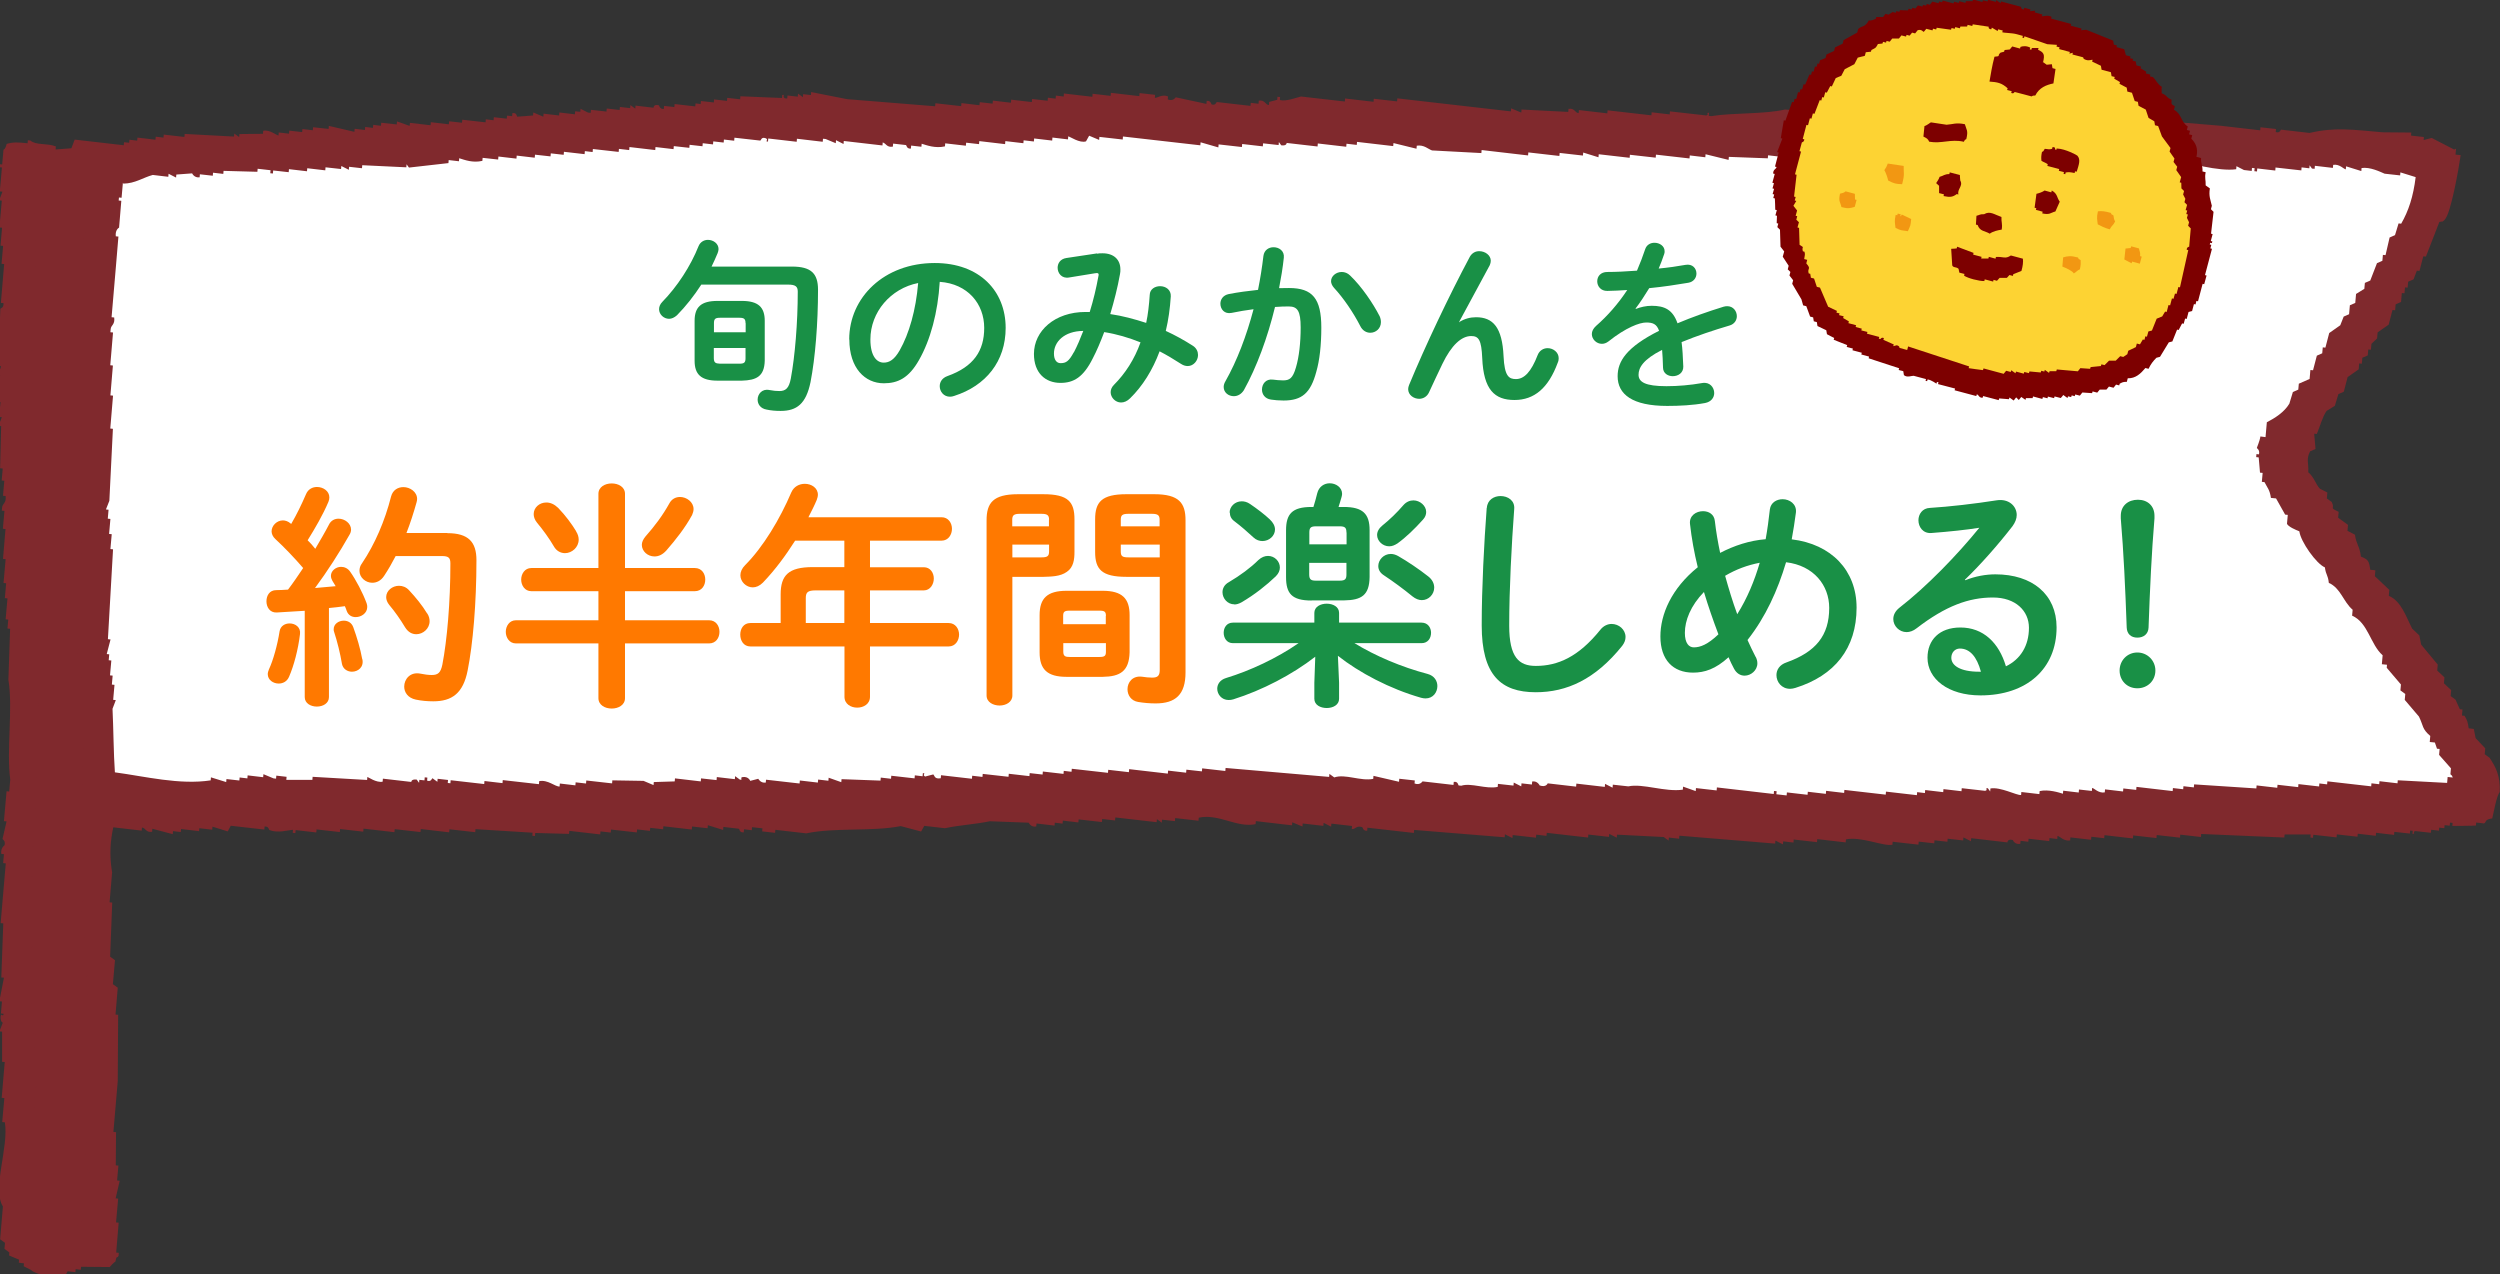 <?xml version="1.0" encoding="UTF-8"?><svg id="_レイヤー_2" xmlns="http://www.w3.org/2000/svg" width="190" height="96.85" viewBox="0 0 190 96.85"><rect x="0" y="0" width="190" height="96.85" fill="#333333" stroke="none"/><defs><style>.cls-1{fill:#7d0000;}.cls-1,.cls-2,.cls-3,.cls-4,.cls-5{fill-rule:evenodd;}.cls-2{fill:#fff;}.cls-3{fill:#f29712;}.cls-6{fill:#199046;}.cls-4{fill:#fdd333;}.cls-5{fill:#80292d;}.cls-7{fill:#ff7900;}</style></defs><g id="_コンテンツ"><path class="cls-5" d="m186.66,11.3c-.01.15-.03.3-.04.45.13.01.26.03.39.04-.14,1.01-.75,4.47-1.21,4.9-.25.23,0,.09-.41.18-.34.88-.68,1.75-1.02,2.63-.07,0-.13-.01-.2-.02-.1.37-.19.74-.29,1.11-.06,0-.13-.01-.2-.02-.09.22-.17.44-.25.66-.14.06-.28.12-.41.18-.01.15-.03.3-.04.45-.07,0-.13-.02-.2-.02-.01.15-.03.3-.04.45-.07,0-.13-.02-.2-.02-.02.23-.04.45-.06.68-.14.06-.27.12-.41.18-.01.15-.03.3-.04.45-.07,0-.13-.01-.2-.02-.1.37-.2.74-.29,1.11-.28.2-.56.39-.84.59-.01.15-.03.3-.04.46l-.43.41c-.01.15-.03.3-.04.45-.06,0-.13-.01-.2-.02-.01.15-.02.3-.04.45-.14.06-.27.12-.41.18-.01.15-.03.3-.04.45-.07,0-.13-.02-.2-.02-.01.15-.03.3-.04.45-.28.2-.56.39-.84.59-.1.37-.2.74-.29,1.11-.14.06-.28.12-.41.18-.09.3-.18.59-.27.89-.21.13-.42.26-.63.39-.32.46-.5,1.19-.74,1.75-.06,0-.13-.02-.2-.02.03.39.07.77.1,1.16-.14.06-.27.12-.41.18-.32.63-.1.86-.14,1.59.45.38.56.91.88,1.25.19.1.38.2.57.29-.01.15-.03.3-.04.45.13.09.25.18.37.27.29.57-.24.38.53.75-.01.15-.03.3-.04.45.25.18.5.36.75.54-.01.15-.03.3-.04.45.19.1.38.2.57.3.09.73.37.88.45,1.66.56.22.62.33.71,1,.13.01.26.03.39.04-.01.15-.03.3-.04.45.03.02,1.1,1.04,1.1,1.04-.01.15-.03.3-.04.45.95.41,1.31,1.58,1.77,2.49.18.17.37.35.55.52.05.23.09.47.14.7.42.5.84,1.01,1.26,1.52-.01.15-.03.3-.04.45.18.18.37.35.55.52-.01.15-.03.3-.04.45.18.18.37.35.55.52-.01.15-.03.3-.04.45.13.09.25.18.37.27.11.24.22.49.33.73.07,0,.13.01.2.02-.01.15-.03.3-.04.46.07,0,.13.01.2.02.2.36.24.43.31.95.13.01.26.03.39.05.05.23.09.47.14.7.24.26.48.51.73.77-.01.15-.03.3-.04.45.12.09.25.18.37.27.47.71.83,1.38.77,2.61-.23.24-.47,1.6-.57,2-.63.08-.41.29-.63.38-.2-.02-.39-.05-.59-.07,0,.08-.01.15-.02.23-.07.02-1.79.03-1.79.03,0-.08.01-.15.02-.23-.07,0-.13-.01-.2-.02,0,.07-.01.15-.02.23-.13-.01-.26-.03-.39-.04,0,.07-.01.15-.02.23-.13-.02-.26-.03-.39-.04,0,.07-.01.15-.02.23-.2-.02-.39-.04-.59-.07,0,.08-.01.15-.02.23-.39-.04-.78-.09-1.18-.13-.27.06.06.23-.22.21,0-.08.01-.15.02-.23-.06,0-.13-.02-.2-.02,0,.07-.01.15-.02.23-.39-.05-.78-.09-1.18-.13,0,.07-.01.15-.02.23-.46-.05-.92-.1-1.37-.16,0,.08-.01.15-.02.23-.46-.05-.92-.1-1.37-.16,0,.08-.01.15-.02.23-.52-.06-1.05-.12-1.57-.18,0,.07-.01.15-.02.23-.59-.07-1.18-.13-1.77-.2,0,.08-.01.15-.02.23-.06,0-.13-.01-.2-.02,0-.07.01-.15.02-.23-.66,0-1.32,0-1.98,0,0,.08-.01.15-.02.23-2.11-.09-4.21-.18-6.32-.27,0,.08-.01.15-.02.23-.52-.06-1.05-.12-1.57-.18,0,.08-.01.15-.02.23-.59-.07-1.18-.14-1.77-.2,0,.07-.01.15-.02.23-.59-.07-1.18-.13-1.77-.2,0,.07-.01.15-.02.23-.72-.08-1.44-.16-2.16-.25,0,.07-.01.15-.02.23-.33-.04-.65-.07-.98-.11,0,.08-.01.15-.02.23-.52-.06-1.05-.12-1.57-.18,0,.08-.01.15-.02.23-.48.09-.82-.35-.96-.34,0,.07-.01.15-.02.23-.2-.02-.39-.04-.59-.07,0,.07-.01.15-.02.23-.52-.06-1.05-.12-1.57-.18,0,.08-.01.15-.02.23-.2-.02-.39-.04-.59-.07,0,.08-.01.15-.02.23-.42.08-.57-.29-.57-.29-.4-.12-.41.18-.41.18-.92-.1-1.83-.21-2.75-.32,0,.07-.01.15-.02.23-.19-.1-.38-.2-.57-.29,0,.07-.01.15-.02.23-.39-.04-.78-.09-1.18-.13,0,.07-.01.15-.02.23-.33-.04-.65-.07-.98-.11,0,.08-.01.15-.02.23-.39-.04-.78-.09-1.18-.13,0,.08-.01.15-.02.23-.65-.07-1.31-.15-1.96-.22,0,.07-.01.15-.02.23-.7.13-2.38-.65-3.53-.41,0,.08-.01.15-.02.23-.72-.08-1.44-.16-2.16-.25,0,.08-.01.15-.02.23-.59-.07-1.18-.13-1.77-.2,0,.08-.01.15-.02.23-.26-.03-.52-.06-.78-.09,0,.08-.01.15-.02.23-.19-.1-.38-.2-.57-.29,0,.08-.01.15-.02.23-2.43-.2-4.85-.4-7.28-.6,0,.07-.01.15-.02.23-.26-.03-.52-.06-.78-.09,0,.07-.01.15-.02.23-.12-.09-.25-.18-.37-.27-1.18-.06-2.37-.12-3.55-.18,0,.08-.01.15-.02.23-.19-.1-.38-.19-.57-.29,0,.08-.01.15-.02.23-.52-.06-1.05-.12-1.57-.18,0,.08-.01.15-.02.23-1.05-.12-2.09-.24-3.14-.36,0,.08-.01.15-.02.23-.26-.03-.52-.06-.78-.09,0,.07-.01.15-.02.23-.59-.07-1.18-.13-1.77-.2,0,.07-.01.15-.02.23-.19-.1-.38-.2-.57-.29,0,.07-.01.15-.02.23-2.3-.18-4.59-.37-6.88-.56,0,.08-.01.15-.02.23-1.18-.13-2.35-.27-3.53-.4,0,.08-.01.15-.02.23-.33.03-.33-.26-.37-.27-.45-.16-.55.2-.8.14,0-.07.01-.15.02-.23-.52-.06-1.05-.12-1.57-.18,0,.07-.01.15-.02.23-.19-.1-.38-.2-.57-.29,0,.07-.01.15-.02.23-.52-.06-1.05-.12-1.57-.18,0,.08-.01.15-.02.23-.26-.1-.51-.21-.77-.32,0,.08-.01.15-.02.23-.91-.1-1.83-.21-2.75-.32,0,.08-.01.15-.02.23-1.42.3-2.79-.82-4.32-.49,0,.07-.01.15-.02.23-.59-.07-1.18-.13-1.77-.2,0,.07-.01.15-.02.23-.33-.04-.65-.08-.98-.11,0,.08-.01.15-.02.23-.12-.09-.25-.18-.37-.27,0,.08-.01.15-.02.23-1.05-.12-2.09-.24-3.14-.36,0,.07-.01.15-.02.23-.33-.04-.65-.07-.98-.11,0,.07-.01.15-.02.23-.59-.07-1.18-.13-1.77-.2,0,.08-.01.15-.02.23-.39-.05-.79-.09-1.18-.14,0,.08-.01.15-.02.23-.2-.02-.39-.05-.59-.07,0,.08-.01.15-.02.22-.46-.05-.92-.1-1.37-.16,0,.08-.01.15-.02.23-.43.07-.57-.29-.57-.29-.99-.04-1.98-.07-2.96-.11-1.01.22-2.37.3-3.41.53-.52-.06-1.05-.12-1.57-.18-.08.14-.16.29-.24.43-.52-.14-1.03-.27-1.55-.41-2.2.43-5.01.09-7.18.55-.78-.09-1.57-.18-2.35-.27,0,.08-.01.15-.02.23-.33-.04-.65-.07-.98-.11,0-.08.01-.15.02-.23-.26-.03-.52-.06-.79-.09,0,.08-.01.15-.02.23-.2-.02-.39-.05-.59-.07,0,.08-.01.15-.02.23-.34.04-.32-.25-.37-.27-.39-.05-.79-.09-1.18-.14,0,.08-.01.15-.02.23-.39-.12-.77-.24-1.16-.36,0,.08-.01.15-.02.23-.39-.04-.79-.09-1.18-.13,0,.08-.01.15-.02.23-.72-.08-1.44-.16-2.16-.25,0,.07-.01.15-.02.23-.33-.04-.65-.07-.98-.11,0,.08-.01.15-.02.23-.33-.04-.65-.08-.98-.11,0,.08-.01.15-.02.23-.65-.07-1.31-.15-1.96-.22,0,.07-.01.15-.02.23-.26-.03-.52-.06-.78-.09,0,.07-.01.15-.02.23-.78-.09-1.57-.18-2.35-.27,0,.08-.01.15-.02.23-.86-.02-1.71-.04-2.57-.07,0,.07-.01.15-.02.23-.06,0-.13-.01-.2-.02,0-.07.01-.15.02-.23-1.45-.09-2.89-.18-4.34-.27,0,.08-.01.15-.02.23-.65-.07-1.31-.15-1.96-.22,0,.08-.01.15-.02.23-.72-.08-1.44-.16-2.16-.25,0,.08-.01.15-.02.23-.65-.07-1.31-.15-1.96-.22,0,.08-.01.15-.02.23-.78-.09-1.57-.18-2.35-.27,0,.08-.01.15-.02.23-.59-.07-1.18-.14-1.76-.2,0,.08-.01.15-.02.23-.59-.07-1.18-.13-1.77-.2,0,.07-.01.15-.02.23-.52-.06-1.05-.12-1.57-.18,0,.07-.01.15-.02.23-.07,0-.13-.01-.2-.02,0-.08.01-.15.02-.23-.38.02-1.14.27-1.79.02-.05-.02-.04-.3-.37-.27,0,.07-.01.15-.02.23-.85-.1-1.7-.19-2.55-.29-.08.14-.16.29-.23.43-.39-.12-.77-.24-1.16-.36,0,.08-.01.15-.02.23-.33-.04-.65-.07-.98-.11,0,.07-.01.15-.02.22-.46-.05-.92-.1-1.37-.16,0,.08-.01.15-.02.23-.2-.02-.39-.04-.59-.07,0,.08-.01.15-.02.23-.52-.14-1.03-.27-1.55-.41,0,.08-.01.15-.02.23-.47.08-.51-.32-.77-.32,0,.08-.01.15-.02.23-.72-.08-1.44-.16-2.16-.25-.21.98-.32,2.02-.09,3.43-.06.76-.13,1.51-.19,2.27.07,0,.13.01.2.02-.05,1.37-.1,2.74-.16,4.11.12.09.25.18.37.27-.05.61-.1,1.21-.16,1.82.12.09.25.18.37.27-.06.68-.12,1.36-.17,2.04.07,0,.13.01.2.02-.01,1.68-.02,3.36-.03,5.04-.11,1.29-.22,2.57-.33,3.86.07,0,.13.02.2.02,0,.84-.01,1.68-.02,2.52.06,0,.13.01.2.02-.03.38-.07.76-.1,1.13.07,0,.13.01.2.02-.1.45-.21.89-.31,1.34.06,0,.13.01.19.02-.05.61-.1,1.21-.16,1.81.07,0,.13.02.2.02-.06.76-.13,1.51-.19,2.27.07,0,.13.02.2.02,0,.08-.01.15-.02.23-.12.22-.15-.07-.24.44-.14.06-.43.41-.43.41-.73,0-1.45-.02-2.18-.02,0,.08-.01.15-.02.23-.13-.02-.26-.03-.39-.05,0,.08-.01.15-.02.23-.2-.02-.39-.05-.59-.07-.08.14-.16.29-.24.43-.57.21-2.3-.23-2.53-.52-.19-.1-.38-.19-.57-.29,0-.07.01-.15.02-.22-.13-.02-.26-.03-.39-.05,0-.08.01-.15.02-.23-.26-.11-.51-.21-.76-.32,0-.08.01-.15.02-.23-.13-.09-.25-.18-.37-.27.01-.15.03-.3.04-.46-.12-.09-.25-.18-.37-.27.07-.83.14-1.66.21-2.49-.84-1.38.46-4.47.15-6.4-.07,0-.13-.01-.2-.02.05-.6.1-1.21.16-1.82-.07,0-.13-.01-.2-.02.08-.91.16-1.81.23-2.72-.07,0-.13-.01-.2-.02,0-.76,0-1.53,0-2.29-.06,0-.13-.01-.2-.02.08-.22.17-.44.25-.66,0,0-.2-.07-.16-.48.04-.32.2.12.22-.2-.06,0-.13-.02-.2-.02.03-.3.05-.61.08-.91-.07,0-.13-.02-.2-.02.12-.6.23-1.19.35-1.79-.07,0-.13-.02-.2-.02.05-1.37.1-2.74.15-4.11-.07,0-.13-.02-.2-.02.13-1.51.26-3.03.39-4.54-.06,0-.13-.01-.2-.02.02-.23.04-.45.06-.68-.06,0-.13-.01-.2-.02-.07-.45.25-.66.25-.66.08-.36-.15-.43-.16-.47.11-.45.21-.89.31-1.34-.07,0-.13-.02-.2-.02.07-.76.13-1.51.2-2.27.06,0,.13.01.2.02.03-.3.05-.6.08-.91-.3-2.23.22-5.42-.14-7.58.04-1.29.09-2.59.13-3.88-.06,0-.13-.01-.2-.02.02-.23.04-.46.06-.68-.06,0-.13-.01-.2-.02.05-.53.09-1.06.14-1.59-.06,0-.13-.01-.2-.02.03-.38.06-.75.1-1.13-.06,0-.13-.01-.2-.02.05-.61.1-1.21.16-1.81-.06,0-.13-.02-.2-.02.06-.76.13-1.51.19-2.27-.06,0-.13-.01-.2-.02.04-.45.08-.91.12-1.36-.07,0-.13-.01-.2-.02,0-.07.01-.15.02-.23.02-.31.34-.33.27-.88-.07,0-.13-.01-.2-.02.03-.38.06-.76.1-1.14-.06,0-.13-.01-.2-.02.03-.3.05-.6.08-.91-.06,0-.13-.02-.2-.02.02-1.07.05-2.13.08-3.2-.07,0-.13-.02-.2-.02.08-.22.17-.44.25-.66-.07,0-.13-.01-.2-.02.03-.38.06-.76.1-1.13-.07,0-.13-.01-.2-.02.06-.68.12-1.36.17-2.04-.06,0-.13-.01-.2-.02,0-.08.01-.15.02-.23,0,0,.26-.17.23-.43-.06,0-.13-.01-.2-.02.06-1.44.11-2.89.17-4.33.02-.06.26-.04.24-.43-.06,0-.13-.01-.2-.02.08-.98.17-1.97.25-2.95-.07,0-.13-.01-.2-.02.04-.45.08-.91.12-1.36-.07,0-.13-.01-.2-.02.04-.45.08-.91.12-1.36-.06,0-.13-.02-.2-.02.06-.68.12-1.36.18-2.04-.07,0-.13-.02-.2-.02.09-.22.17-.44.25-.66-.07,0-.13-.01-.2-.02.05-.61.1-1.21.16-1.82-.07,0-.13-.02-.2-.02,0-.07.01-.15.02-.23.06,0,.13.01.2.02.03-.38.06-.76.1-1.13,0,0,.13.02.24-.43.47-.15.89-.13,1.59-.05,0-.08.01-.15.02-.23.06,0,.13.02.19.02.45.38,1.25.18,1.94.45,0,.08-.01.15-.02.23.4-.03.8-.06,1.2-.09.08-.22.17-.44.25-.66,1.24.14,2.48.28,3.73.43,0-.08.01-.15.02-.23.13.01.26.03.39.04,0-.07.01-.15.02-.23.2.02.39.04.59.07,0-.07.01-.15.02-.23.46.05.92.1,1.37.16,0-.08.01-.15.02-.23.2.02.39.04.59.07,0-.08.01-.15.02-.23.52.06,1.05.12,1.57.18,0-.08.01-.15.02-.23,1.25.07,2.5.13,3.75.2,0-.08.01-.15.02-.23.12.09.25.18.37.27,0-.08.01-.15.02-.23.59,0,1.19-.02,1.79-.02,0-.07.01-.15.02-.23.48-.11,1.05.37,1.16.36,0-.08.01-.15.02-.23.26.03.52.06.78.09,0-.08.01-.15.02-.23.33.04.65.08.98.11,0-.08.01-.15.02-.23l.79.09c0-.07.01-.15.02-.23.39.04.78.09,1.18.13,0-.07.01-.15.02-.23.65.15,1.3.3,1.94.45,0-.08.01-.15.02-.23.26.03.52.06.78.09,0-.08.01-.15.02-.23.2.02.39.04.59.07,0-.08.01-.15.02-.23.2.02.39.04.59.07,0-.08.01-.15.02-.23.39.04.78.09,1.18.13,0-.07.01-.15.02-.23.32.11.64.23.96.34,0-.08.01-.15.02-.23.52.06,1.05.12,1.57.18,0-.07.01-.15.02-.23.46.05.91.1,1.37.16,0-.07.01-.15.02-.23.33.04.65.07.98.11,0-.08.01-.15.02-.23.59.07,1.18.14,1.77.2,0-.08.01-.15.02-.23.2.02.39.04.59.07,0-.07.01-.15.02-.23.33.04.65.07.98.11,0-.07.01-.15.02-.23.13.01.26.03.39.04,0-.08.01-.15.02-.23.34-.06.33.26.37.27.4-.03.8-.06,1.2-.09,0-.08.01-.15.02-.23.25.1.51.21.76.32,0-.08.01-.15.02-.23.39.04.79.09,1.18.14,0-.08.01-.15.02-.23.39.04.78.09,1.18.14,0-.08.01-.15.02-.23.13.01.26.03.39.04,0-.08.01-.15.02-.23.19.1.38.2.57.29.06,0,.13.02.2.02,0-.08.01-.15.02-.23.39.04.78.09,1.18.13,0-.07.01-.15.02-.23.33.04.65.07.98.11,0-.07.01-.15.02-.23.26.03.52.06.78.09,0-.08.01-.15.02-.23.12.09.25.18.37.27,0-.08.01-.15.02-.23.46.05.92.1,1.37.16,0,0-.01-.3.41-.18,0,0,.07.31.37.27,0-.08.01-.15.02-.23.26.03.52.06.78.09,0-.07.01-.15.02-.23.52.06,1.05.12,1.57.18,0-.08.01-.15.02-.23.13.02.26.03.39.05,0-.08.01-.15.02-.23.33.04.65.08.98.11,0-.07.01-.15.02-.23.33.04.65.07.98.11,0-.07.01-.15.02-.23.33.04.65.07.98.11,0-.08.01-.15.02-.23,1.05.04,2.11.09,3.16.13,0-.08.01-.15.02-.23.28-.03-.03.03.18.25.07,0,.13.01.2.02,0-.08.01-.15.02-.23.26.03.52.06.78.09,0-.07.01-.15.02-.23.12.09.25.18.37.27,0-.08.01-.15.02-.23.2.02.39.04.59.07,0-.07.01-.15.02-.23.91.18,1.82.36,2.73.54,2.23.18,4.46.36,6.69.54,0-.08.01-.15.02-.23.65.07,1.31.15,1.96.22,0-.07.01-.15.02-.23.46.05.91.11,1.37.16,0-.07.01-.15.02-.23.33.04.65.08.98.11,0-.07.01-.15.02-.23.46.05.91.11,1.37.16,0-.08.01-.15.02-.23.52.06,1.05.12,1.57.18,0-.07.01-.15.02-.23.39.05.78.09,1.18.13,0-.08.01-.15.02-.23.2.02.39.04.59.07,0-.08.01-.15.02-.23.2.02.39.04.59.07,0-.08.01-.15.02-.23.72.08,1.44.17,2.16.25,0-.08.01-.15.02-.23.46.05.91.1,1.37.16,0-.08.01-.15.02-.23.72.08,1.44.16,2.16.25,0-.07.01-.15.02-.23.39.04.78.09,1.18.13,0,.08-.01.15-.02.23.15.04.53-.3,1-.11,0,.08-.01.15-.02.23.42.17.59-.16.61-.16.78.17,1.56.33,2.33.5,0-.07.01-.15.02-.23.31-.04.36.27.37.27.33.1.34-.17.41-.18.85.1,1.7.19,2.55.29,0-.07.01-.15.02-.23.2.02.39.04.59.07,0-.08.01-.15.02-.23.45-.11.54.36.77.32,0-.07.01-.15.02-.23.2-.05.4-.1.61-.16,0-.07.01-.15.02-.23.07,0,.13.01.2.02,0,.08-.01.15-.02.23.49.12,1.26-.19,1.61-.27,1.11.13,2.22.26,3.33.38,0-.08.01-.15.02-.23.72.08,1.44.16,2.16.25,0-.07.01-.15.02-.23.59.07,1.18.14,1.77.2,0-.08.01-.15.02-.23,2.88.33,5.76.66,8.63.99,0-.08.01-.15.02-.23.26.11.51.21.77.32,0-.08.01-.15.02-.23,1.18.06,2.37.12,3.55.18,0-.08.01-.15.02-.23.47-.09.51.33.77.32,0-.07.01-.15.02-.23.72.08,1.44.17,2.16.25,0-.08.01-.15.02-.23,1.11.13,2.22.26,3.33.38,0-.07.01-.15.02-.23.46.05.92.1,1.37.16,0-.08.01-.15.02-.23.91.1,1.83.21,2.75.31.27-.05-.06-.23.22-.2,0,.08-.01.15-.02.23.07,0,.13.01.2.02,1.7-.27,3.96-.13,5.59-.5,1.58.1,3.15.21,4.73.31,0-.07.01-.15.02-.23.46.05.92.11,1.37.16,0-.08.01-.15.02-.23.2.02.39.04.59.07,0-.07.01-.15.02-.23.19.1.38.2.57.29.06,0,.13.02.2.02,0-.08.01-.15.02-.23.44-.07.57.29.57.29.4-.03.8-.06,1.2-.09,0-.07.01-.15.02-.23.98.11,1.96.22,2.94.34,0-.07.01-.15.02-.23.39.04.78.09,1.18.13,0,.07-.01.15-.02.23.07,0,.13.02.2.02,0-.07.01-.15.02-.23,1.18.14,2.35.27,3.53.41,0-.08.01-.15.02-.23.31-.04.36.27.37.27.34.1.34-.17.41-.18.33.04.65.07.98.11,0-.08.01-.15.02-.23.19.1.38.2.57.29,0-.07.01-.15.02-.23.26.03.52.06.78.09,0-.08.01-.15.02-.23,1.51.1,3.02.19,4.53.29,0,.08-.01.15-.02.23.33.04.65.07.98.11,0-.08.01-.15.02-.23,2.43.2,4.85.4,7.28.61.98.11,1.96.22,2.94.34,0-.08.01-.15.02-.23.39.04.78.09,1.18.13,0,.08-.01.15-.02.23.33.11.35-.17.41-.18.72.08,1.44.17,2.16.25,1.91-.45,3.27-.25,5.55-.05.73,0,1.45.01,2.18.02,0,.07-.01.15-.02.23.33.04.65.07.98.11,0,.08-.01.15-.02.23.2-.05.4-.11.61-.16.57.29,1.14.59,1.71.88Z"/><path class="cls-2" d="m9.34,13.89c-.03.38-.06.76-.1,1.14-.07,0-.13-.01-.2-.02,0,.08-.01.15-.02.23.07,0,.13.01.2.02-.06.68-.12,1.36-.17,2.04,0,0-.31.15-.25.66.07,0,.13.02.2.02-.06.75-.13,1.51-.19,2.27-.11,1.29-.22,2.57-.33,3.86.07,0,.13.01.2.02.07.56-.25.57-.27.89,0,.08-.01.15-.02.23.07,0,.13.02.2.02-.07.83-.14,1.66-.21,2.49.07,0,.13.01.2.02-.07.76-.13,1.51-.19,2.27.06,0,.13.01.2.02-.07.83-.14,1.66-.21,2.5.07,0,.13.01.2.02-.09,1.82-.18,3.65-.27,5.47-.09.22-.17.44-.26.66.06,0,.13.02.2.02-.02.23-.04.45-.06.68.07,0,.13.02.2.02-.03.38-.06.76-.1,1.14.06,0,.13.01.2.02-.03.38-.06.76-.1,1.13.06,0,.13.01.2.02-.13,2.28-.26,4.55-.39,6.83.07,0,.13.01.2.02-.1.37-.2.74-.29,1.11.07,0,.13.01.19.02-.01.15-.02.3-.04.45.07,0,.13.02.2.02-.03.38-.06.75-.1,1.13.07,0,.13.01.2.02-.02.23-.04.45-.06.68.07,0,.13.01.2.02-.03.38-.06.76-.1,1.14.07,0,.13.01.2.02-.08.22-.17.44-.25.66.07,1.42.08,3.41.18,4.83,2.31.31,4.91.97,7.28.61,0-.08.01-.15.02-.23.39.12.77.24,1.16.36,0-.08.01-.15.02-.23.33.04.65.07.98.11,0-.07.01-.15.02-.23.2.02.39.05.59.07,0-.07.01-.15.02-.23.39.05.79.09,1.18.14,0-.07.01-.15.02-.23.25.11.51.21.77.32.06,0,.13.01.19.02,0-.07.01-.15.02-.23.26.03.52.06.78.09,0,.08-.01.15-.02.23.66,0,1.32,0,1.98,0,0-.08.01-.15.02-.23,1.38.08,2.76.16,4.14.24,0-.07.01-.15.02-.23.05,0,.68.46,1.16.36,0-.07.01-.15.02-.23.72.08,1.44.17,2.16.25,0,0-.02-.23.41-.18l.18.25c0-.07.01-.15.02-.23.13.01.26.03.39.04,0-.08.01-.15.02-.23.07,0,.13.01.2.02,0,.08-.01.15-.02.23.32.12.36-.18.41-.18.12.09.25.18.37.27,0-.08.01-.15.02-.23.26.03.52.06.79.09,0,.08-.01.15-.02.23.06,0,.13.02.2.02,0-.08.01-.15.02-.23.85.1,1.7.2,2.55.29,0-.08.01-.15.02-.23.46.05.91.11,1.37.16,0-.08.01-.15.02-.23.92.1,1.83.21,2.75.31,0-.08.01-.15.02-.23.66-.13,1.21.43,1.55.41,0-.08.01-.15.02-.23.39.05.78.09,1.18.14,0-.08.01-.15.02-.23.26.03.52.06.79.09,0-.07.01-.15.02-.23.65.07,1.31.15,1.96.22,0-.07.01-.15.02-.23.79.01,1.58.03,2.37.04.25.11.51.21.76.32,0-.08.01-.15.02-.23.53-.01,1.06-.03,1.59-.05,0-.07.01-.15.02-.23.65.08,1.31.15,1.96.23,0-.08.01-.15.02-.23.39.04.78.09,1.18.13,0-.08.01-.15.02-.23.46.05.92.1,1.37.16,0-.07.01-.15.02-.23.13.09.25.18.37.27.28.03-.06-.16.21-.2.44-.06.57.29.57.29.2-.05.4-.11.61-.16,0,0,.17.35.57.29,0-.07.01-.15.02-.22.85.1,1.7.19,2.55.29,0-.08.01-.15.02-.23.46.05.91.1,1.37.16,0-.08.01-.15.02-.23.26.03.52.06.78.09,0-.07.01-.15.02-.23.32.11.64.23.96.34,0-.08.01-.15.02-.23.99.04,1.97.07,2.96.11,0-.07.01-.15.02-.23.26.03.52.06.78.09,0-.08.01-.15.02-.23.59.07,1.18.13,1.77.2,0-.07.01-.15.02-.23.2.02.39.04.59.07,0-.07.01-.15.02-.23.28-.04-.09.14.18.25.2-.05.41-.11.61-.16.11.08.08.38.57.29,0-.07.01-.15.02-.23.78.09,1.57.18,2.35.27,0-.08.01-.15.02-.23.26.03.52.06.78.09,0-.08.01-.15.02-.23.65.07,1.31.15,1.96.22,0-.07.01-.15.02-.23.52.06,1.05.12,1.57.18,0-.07.01-.15.02-.23.33.04.65.07.98.11,0-.08.01-.15.02-.23.52.06,1.05.12,1.57.18,0-.08.01-.15.02-.23.2.02.39.04.59.07,0-.07.01-.15.02-.23.91.1,1.83.21,2.75.31,0-.07.01-.15.02-.23.52.06,1.05.12,1.57.18,0-.08.01-.15.02-.23.98.11,1.96.22,2.94.34,0-.07.01-.15.02-.23.46.05.92.11,1.37.16,0-.07.01-.15.02-.23.39.04.78.09,1.18.13,0-.08.01-.15.02-.23.59.07,1.18.13,1.76.2,0-.08.01-.15.02-.23,2.62.22,5.24.45,7.87.68,0-.08.01-.15.02-.23.12.09.25.18.37.27.83-.29,1.99.3,2.96.11,0-.08.01-.15.02-.23.65.15,1.29.3,1.94.45,0-.08.01-.15.02-.23.39.04.78.09,1.18.13,0,.08-.01.15-.02.23.42.16.6-.16.61-.16.78.09,1.57.18,2.35.27,0-.08.01-.15.02-.23.33-.06.34.26.37.27.07,0,.13.01.2.02.76-.24,1.88.28,2.77.09,0-.07.01-.15.02-.23.39.04.78.09,1.18.13,0-.07.01-.15.02-.23.19.1.38.2.57.29,0-.07.01-.15.02-.23.26.03.52.06.79.09,0-.08.01-.15.02-.23.4-.07.57.3.57.3.5.17.61-.16.61-.16.72.08,1.44.16,2.16.25,0-.08.01-.15.02-.23.72.08,1.44.17,2.16.25,0-.07.01-.15.02-.23.19.1.38.2.57.29,0-.07.01-.15.02-.23.39.04.78.09,1.18.13,1.09-.24,2.81.45,4.14.25,0-.08.01-.15.02-.23.32.11.64.22.96.34,0-.07.01-.15.02-.23.52.06,1.05.12,1.57.18,0-.07.01-.15.02-.23,1.44.16,2.88.33,4.32.5,0-.08.01-.15.02-.23.07,0,.13.01.2.02,0,.07-.01.15-.02.23.26.03.52.06.78.09,0-.08.01-.15.02-.23.52.06,1.05.12,1.57.18,0-.08.01-.15.02-.23.46.05.92.11,1.37.16,0-.07.01-.15.02-.23.46.05.92.1,1.37.16,0-.07.01-.15.02-.23,1.05.12,2.09.24,3.14.36,0-.07.01-.15.02-.23.78.09,1.57.18,2.35.27,0-.08.01-.15.02-.23.2.02.39.05.59.07,0-.08.01-.15.02-.23.46.05.92.1,1.37.16,0-.07.01-.15.02-.23.46.05.91.1,1.37.16,0-.07.01-.15.02-.23.59.07,1.18.13,1.77.2.28-.05-.06-.22.21-.2l.18.25c0-.08.01-.15.02-.23.78-.13,1.97.53,2.33.5,0-.08.01-.15.02-.23.46.05.92.1,1.37.16,0-.07.01-.15.02-.23.67-.15,1.47.11,1.77.2,0-.08.01-.15.02-.23.39.05.78.09,1.18.14,0-.08.01-.15.02-.23.33.04.65.07.98.11,0-.08.01-.15.02-.23.13,0,.49.43.96.34,0-.08.01-.15.02-.23.46.05.91.1,1.37.16,0-.07.01-.15.02-.23.33.04.65.07.98.11,0-.08.01-.15.02-.23.92.1,1.83.21,2.75.32,0-.08.01-.15.02-.23.26.03.52.06.78.09,0-.08.01-.15.02-.23.26.03.52.06.79.09,0-.07.01-.15.02-.23,1.58.1,3.15.21,4.73.31,0-.08.01-.15.02-.23.52.06,1.05.12,1.57.18,0-.08.01-.15.02-.23.52.06,1.05.12,1.57.18,0-.08.01-.15.02-.23.52.06,1.05.12,1.57.18,0-.08.01-.15.02-.23.2.02.39.04.59.07,0-.08.01-.15.02-.23,1.11.13,2.22.25,3.33.38,0-.07.01-.15.02-.23.2.02.39.04.59.07,0-.07.01-.15.02-.23.46.05.92.1,1.37.16,0-.08.01-.15.02-.23,1.25.07,2.5.13,3.75.2.01-.15.02-.3.04-.45.13.02.26.03.39.04-.14-.28.03-.03-.18-.25.01-.15.03-.3.04-.45-.3-.34-.6-.68-.9-1.02.01-.15.03-.3.04-.45-.06,0-.13-.02-.2-.02-.05-.16-.11-.32-.16-.47-.13-.01-.26-.03-.39-.04.01-.15.03-.3.04-.46-.64-.54-.51-.76-.86-1.47-.36-.42-.72-.85-1.08-1.27.01-.15.03-.3.04-.45-.12-.09-.25-.18-.37-.27.01-.15.03-.3.04-.45-.36-.42-.72-.85-1.08-1.27,0-.07.01-.15.02-.23-.13-.01-.26-.03-.39-.04.02-.23.04-.45.06-.68-.93-.81-1.1-2.48-2.32-3.01.01-.15.03-.3.04-.45-.71-.6-.9-1.64-1.81-2.04-.07-.64-.21-.55-.3-1.18-.65-.27-1.84-1.95-1.94-2.74-.28-.11-.84-.35-.94-.57.02-.23.04-.45.06-.68-.07,0-.13-.01-.2-.02-.23-.41-.46-.82-.69-1.23-.13-.01-.26-.03-.39-.04-.09-.62-.26-.75-.49-1.2-.06,0-.13-.01-.2-.02.02-.23.04-.45.06-.68-.07,0-.13-.01-.2-.02-.03-.39-.07-.77-.1-1.16-.06,0-.13-.02-.19-.02,0-.08.01-.15.02-.23.07,0,.13.02.19.02.09-.33-.16-.47-.16-.48,0-.05.22-.52.27-.88.13.02.26.03.39.05.03-.38.06-.76.1-1.13.62-.32,1.32-.76,1.71-1.41.09-.3.18-.59.27-.89.14-.06.27-.12.41-.18.01-.15.02-.3.04-.45.27-.12.55-.24.82-.36.02-.23.04-.45.06-.68.07,0,.13.01.2.02.1-.37.19-.74.29-1.11.14-.06.27-.12.41-.18.01-.15.03-.3.04-.45.06,0,.13.01.2.02.1-.37.2-.74.29-1.11.28-.2.56-.39.84-.59.08-.22.17-.44.26-.66.14-.06.27-.12.41-.18.02-.23.04-.45.06-.68.14-.06.27-.12.41-.18.02-.23.04-.45.06-.68.21-.13.42-.26.63-.39.01-.15.03-.3.04-.45.14-.06.28-.12.41-.18.17-.44.34-.88.51-1.32.14-.06.27-.12.41-.18.01-.15.03-.3.04-.45.06,0,.13.01.2.02.1-.45.21-.89.31-1.34.14-.06.27-.12.41-.18.09-.3.18-.59.27-.89.07,0,.13.02.2.02.56-.97.92-2.06,1.1-3.54-.39-.12-.77-.24-1.16-.36,0,.07-.01.15-.02.23-.39-.04-.78-.09-1.18-.13-.31-.13-1.1-.53-1.75-.43,0,.07-.01.15-.02.23-.39-.12-.77-.24-1.16-.36,0,.08-.01.15-.02.23-.14,0-.48-.43-.96-.34,0,.08-.01.15-.02.23-.46-.05-.92-.1-1.37-.16,0,.07-.01.15-.02.23-.06,0-.13-.01-.2-.02l-.18-.25c0,.08-.01.15-.02.23-.2-.02-.39-.04-.59-.07,0,.07-.01.15-.02.23-.65-.07-1.31-.15-1.96-.22,0,.08-.01.15-.02.23-.46-.05-.92-.1-1.37-.16,0,.08-.01.15-.02.23-.06,0-.13-.01-.2-.02,0-.07.01-.15.02-.23-.06,0-.13-.01-.2-.02,0,.08-.01.15-.02.23-.2-.02-.39-.04-.59-.07-.19-.1-.38-.2-.57-.29,0,.07-.01.15-.02.23-1.26.19-3.75-.47-4.69-.77-.14-.04-1.27.08-1.79.02-.98-.11-1.96-.22-2.94-.34-.04-.01-.04-.3-.37-.27,0,.08-.01.15-.02.23-.52-.06-1.04-.12-1.57-.18,0,.07-.01.15-.02.23-.78-.09-1.57-.18-2.36-.27,0,.08-.01.15-.02.23-.39-.05-.78-.09-1.18-.13,0,.08-.01.15-.02.23-.46-.05-.92-.1-1.37-.16,0,.07-.01.15-.02.23-.59-.07-1.18-.13-1.77-.2,0,.07-.01.15-.02.23-.71-.16-1.43-.32-2.14-.47,0,.07-.01.15-.02.23-.99-.04-1.98-.07-2.96-.11-.72-.08-1.44-.16-2.16-.25,0,.08-.01.15-.02.23-1.12.02-2.25.05-3.37.07,0,.08-.01.15-.02.23-.19-.1-.38-.2-.57-.29,0,.07-.01.15-.02.23-1.38-.08-2.76-.16-4.14-.25,0,.08-.01.15-.02.23l-.39-.04c0,.08-.01.15-.02.23-.52-.06-1.05-.12-1.57-.18,0,.08-.01.15-.02.23-.99-.04-1.98-.07-2.96-.11,0,.08-.01.15-.02.23-.58-.14-1.16-.29-1.75-.43,0,.08-.01.15-.02.23-.39-.04-.78-.09-1.18-.14,0,.08-.01.15-.02.23-.85-.1-1.7-.19-2.55-.29,0,.08-.01.15-.02.23-.65-.07-1.31-.15-1.96-.22,0,.07-.01.15-.02.23-.78-.09-1.57-.18-2.35-.27,0,.08-.01.15-.02.23-.39-.12-.77-.24-1.16-.36,0,.07-.01.15-.02.23-.59-.07-1.18-.13-1.77-.2,0,.07-.01.15-.02.23-.79-.09-1.57-.18-2.36-.27,0,.07-.01.15-.02.23-1.18-.14-2.35-.27-3.53-.41,0,.08-.01.15-.02.23-1.25-.07-2.5-.13-3.75-.2-.28-.09-.61-.45-1.16-.36,0,.08-.01.15-.02.23-.58-.14-1.16-.29-1.75-.43,0,.08-.01.15-.02.23-.92-.1-1.83-.21-2.75-.32,0,.08-.01.15-.02.23-.26-.03-.52-.06-.78-.09,0,.08-.01.15-.02.23-.72-.08-1.44-.16-2.16-.25,0,.07-.01.15-.02.23-.78-.09-1.57-.18-2.35-.27,0,0,.02.24-.41.18l-.18-.25c0,.07-.01.15-.02.23-.39-.05-.78-.09-1.18-.13,0,.07-.01.15-.02.23-.52-.06-1.05-.12-1.57-.18,0,.08-.01.15-.02.23-.59-.07-1.18-.13-1.77-.2,0,.08-.01.15-.02.23-.45-.13-.9-.26-1.35-.39,0,.08-.01.15-.02.23-1.96-.23-3.92-.45-5.88-.67,0,.07-.01.15-.02.23-.59-.07-1.18-.13-1.77-.2,0,.07-.01.15-.02.23-.26-.11-.51-.21-.76-.32-.08.14-.16.29-.24.43-.48.16-1.22-.37-1.35-.38,0,.08-.01.15-.02.23-.39-.04-.79-.09-1.18-.14,0,.08-.01.15-.02.23-.46-.05-.92-.11-1.37-.16,0,.08-.01.15-.02.23-.26-.03-.52-.06-.78-.09,0,.07-.01.15-.02.22-.46-.05-.92-.1-1.37-.16,0,.08-.01.15-.02.23-.65-.08-1.31-.15-1.96-.23,0,.08-.01.15-.02.23-.33-.04-.65-.08-.98-.11,0,.08-.01.15-.02.23-.52-.06-1.05-.12-1.57-.18,0,.08-.01.15-.02.23-.74.17-1.4-.09-1.77-.2,0,.07-.01.15-.02.23-.26-.03-.52-.06-.78-.09,0,.08-.01.15-.02.23-.33.03-.33-.26-.37-.27-.33-.04-.65-.07-.98-.11,0,.08-.01.15-.02.23-.47.08-.5-.24-.77-.32,0,.08-.01.15-.02.23-.98-.11-1.96-.23-2.94-.34,0,.07-.01.15-.02.23-.19-.1-.38-.2-.57-.29,0,.08-.01.15-.02.23-.26-.11-.51-.21-.77-.32-.07,0-.13-.02-.2-.02,0,.08-.01.15-.02.23-.65-.07-1.31-.15-1.96-.23,0,.08-.01.15-.02.23-.72-.08-1.44-.16-2.16-.25,0,.08-.01.15-.02.23-.28.03.09-.15-.18-.25-.34-.12-.34.17-.41.18-.65-.07-1.31-.15-1.96-.22,0,.08-.01.15-.02.23-.26-.03-.52-.06-.78-.09,0,.08-.01.15-.02.23-.26-.03-.52-.06-.79-.09,0,.07-.01.15-.02.23-.26-.03-.52-.06-.78-.09,0,.08-.01.15-.02.23-.33-.04-.65-.07-.98-.11,0,.08-.01.15-.02.23-.39-.05-.78-.09-1.18-.13,0,.07-.01.15-.02.23-.46-.05-.91-.11-1.37-.16,0,.08-.01.15-.02.23-.65-.08-1.31-.15-1.96-.23,0,.08-.01.15-.02.23-.26-.03-.52-.06-.78-.09,0,.08-.01.15-.02.23-.65-.07-1.31-.15-1.96-.22,0,.08-.01.15-.02.23-.2-.02-.39-.04-.59-.07,0,.08-.01.15-.02.23-.52-.06-1.05-.12-1.57-.18,0,.08-.01.15-.02.23-.33-.04-.65-.08-.98-.11,0,.08-.01.15-.02.23-.39-.04-.78-.09-1.18-.13,0,.07-.01.15-.02.23-.46-.05-.92-.11-1.37-.16,0,.08-.01.15-.02.23-.46-.05-.92-.1-1.37-.16,0,.07-.01.15-.02.23-.39-.04-.78-.09-1.18-.13,0,.08-.01.15-.02.23-.73.17-1.34-.07-1.76-.2,0,.08-.01.15-.02.23-.26-.03-.52-.06-.78-.09,0,.07-.01.15-.02.23-1,.11-2,.23-3,.34l-.18-.25c0,.07-.01.15-.02.23-1.12-.05-2.24-.1-3.35-.16,0,.08-.01.15-.02.23-.33-.04-.65-.07-.98-.11,0,.08-.01.15-.02.23-.19-.1-.38-.19-.57-.29,0,.07-.01.15-.02.23-.39-.04-.78-.09-1.18-.13,0,.08-.01.15-.02.23-.46-.05-.92-.1-1.37-.16,0,.08-.01.15-.02.23-.46-.05-.92-.1-1.37-.16,0,.08-.01.15-.02.23-.39-.05-.79-.09-1.18-.13,0,.07-.01.15-.02.23-.07,0-.13-.01-.2-.02,0-.08.01-.15.02-.23-.33-.04-.65-.07-.98-.11,0,.08-.01.15-.02.23-.86-.02-1.71-.04-2.57-.07,0,.08-.01.15-.02.23-.26-.03-.52-.06-.78-.09,0,.08-.01.15-.02.23-.33-.04-.65-.08-.98-.11,0,.07-.01.15-.02.23-.41.06-.57-.3-.57-.3-.4.03-.8.06-1.2.09,0,.08-.01.15-.02.23-.19-.1-.38-.2-.57-.29,0,.08-.01.15-.02.23-.39-.05-.79-.09-1.18-.14-.72.19-1.34.65-2.24.66Z"/><path class="cls-5" d="m2.64,13.58c-.2,2.01.04,3.58.14,5.29-.08.14-.16.29-.24.43.06,0,.13.02.2.02-.07.83-.14,1.66-.22,2.5-.06,0-.13-.01-.2-.02,0,.07-.01.15-.02.23,0,0,.23.15.16.47,0,.03-.27.06-.23.43.06,0,.13.02.2.02-.02.23-.04.45-.06.68.07,0,.13.02.2.02-.1.37-.2.74-.29,1.11.06,0,.13.02.2.02-.03,1.14-.06,2.28-.09,3.43.06,0,.13.01.2.02-.03.38-.06.76-.1,1.13.06,0,.13.01.2.02-.03.38-.06.76-.1,1.13.07,0,.13.01.2.02.04.37-.23.42-.23.43,0,.76,0,1.53,0,2.29.07,0,.13.01.2.02-.05.6-.1,1.21-.16,1.82.07,0,.13.01.2.02-.06.76-.13,1.51-.19,2.27.07,0,.13.01.2.02-.05.53-.09,1.06-.14,1.59.07,0,.13.02.2.02-.05.53-.09,1.06-.14,1.59.06,0,.13.01.2.02-.04.45-.08.91-.12,1.36.07,0,.13.01.2.02-.05.53-.09,1.06-.14,1.59.06,0,.13.01.2.02-.03.3-.05.6-.08.91.06,0,.13.01.19.02-.05.6-.1,1.21-.15,1.81.06,0,.13.01.2.02-.05.53-.09,1.06-.14,1.59.07,0,.13.02.2.02-.16,2.58-.31,5.16-.46,7.73.06,0,.13.01.2.02-.1,1.21-.21,2.42-.31,3.63.06,0,.13.02.19.02-.08.91-.16,1.82-.23,2.72,0,.07.25.09.16.48-.06,0-.13-.02-.2-.02-.04.45-.08.91-.12,1.36-.08,2.51-.17,5.02-.25,7.53.07,0,.13.01.2.02-.02.23-.04.45-.06.68.07,0,.13.01.2.02-.07,1.59-.14,3.19-.21,4.79.07,0,.13.01.2.02-.04.53-.09,1.06-.13,1.59.06,0,.13.01.2.02-.05.6-.1,1.21-.16,1.82.06,0,.13.02.2.02-.06.68-.12,1.36-.17,2.04.06,0,.13.01.2.02-.04.46-.08.91-.12,1.36.06,0,.13.01.2.02-.08.14-.16.29-.24.43.07,0,.13.01.2.02-.06.68-.11,1.36-.17,2.04.06,0,.13.01.19.02-.05.53-.09,1.06-.14,1.59.07,0,.13.02.2.02-.07.83-.14,1.66-.21,2.5.07,0,.13.01.19.02-.02.23-.04.45-.06.68.07,0,.13.01.2.02-.01.15-.03.3-.04.46.07,0,.13.01.2.02.12.56-.41.44-.1,1.13.07,0,.13.01.2.02.05.16.1.32.16.48.2.02.39.04.59.07,0,.08-.01.15-.02.23.87-.06,1.54-.38,2.24-.66.02-.23.04-.45.06-.68.13.02.26.03.39.05.11-.62.27-.87.16-1.82-.07,0-.13-.02-.2-.02.1-.44.21-.89.31-1.34-.12-.09-.25-.18-.37-.27.02-.23.04-.45.06-.68-.07,0-.13-.01-.2-.02.07-.76.13-1.51.19-2.27-.07,0-.13-.01-.2-.02.05-.61.1-1.21.16-1.82-.06,0-.13-.01-.2-.02-.03-.42.61-2.06.45-2.93-.07,0-.13-.01-.2-.02.02-.23.04-.45.06-.68-.07,0-.13-.02-.2-.02.1-1.21.21-2.42.31-3.63-.06,0-.13-.01-.2-.02.06-.68.12-1.36.17-2.04-.07,0-.13-.01-.2-.02.04-.45.08-.91.12-1.36-.06,0-.13-.01-.2-.02.04-.53.09-1.06.14-1.59-.07,0-.13-.02-.2-.02.03-.38.07-.76.1-1.13-.07,0-.13-.02-.2-.02.03-.38.06-.76.1-1.13-.06,0-.13-.01-.2-.02.06-.76.13-1.51.2-2.27-.07,0-.13-.01-.2-.02.07-.83.14-1.66.22-2.5-.07,0-.13-.01-.2-.02.07-.83.14-1.66.21-2.5-.07,0-.13-.02-.2-.02.06-.68.12-1.36.17-2.04-.07,0-.13-.01-.2-.02.09-1.82.18-3.64.27-5.47-.06,0-.13-.02-.2-.02.09-.22.17-.44.26-.66-.06,0-.13-.02-.2-.02.03-.3.05-.61.08-.91-.07,0-.13-.01-.2-.02.02-.23.04-.45.06-.68-.06,0-.13-.01-.2-.02.05-.53.09-1.06.14-1.59-.07,0-.13-.01-.2-.02.03-.3.05-.61.08-.91-.06,0-.13-.01-.2-.02.07-.83.14-1.66.21-2.5-.07,0-.13-.01-.2-.02.03-.38.07-.76.1-1.14.06,0,.13.02.2.02.09-.38-.15-.41-.16-.47.07-.83.14-1.66.21-2.5-.07,0-.13-.02-.2-.02-.06-.49.25-.66.25-.66.07-.31-.15.07-.18-.25-.03-.32.13.1.21-.21,0-.08.01-.15.02-.23-.07,0-.13-.01-.2-.02.08-.14.16-.29.24-.43-.07,0-.13-.02-.2-.02.03-.3.05-.61.08-.91-.07,0-.13-.02-.2-.02.07-.83.14-1.66.21-2.5-.07,0-.13-.01-.2-.02.02-.99.04-1.98.06-2.97-.07,0-.13-.01-.2-.02,0-.34.48-1.3.37-2.02-.07,0-.13-.01-.2-.02.05-.61.1-1.21.16-1.82-.06,0-.13-.01-.2-.02.03-.3.05-.6.08-.91-.07,0-.13-.01-.2-.02.12-1.44.25-2.87.37-4.31-.06,0-.13-.02-.2-.02.03-.3.05-.6.08-.91-.07,0-.13-.01-.2-.02.16-1.81.31-3.63.47-5.45-.06,0-.13-.02-.2-.02.03-.3.05-.61.08-.91-.07,0-.13-.02-.2-.02,0-.07.01-.15.02-.23.07,0,.13.01.2.02.14-.9.29-1.8.43-2.7-.12-.09-.25-.18-.37-.27.08-.22.17-.44.25-.66-.06,0-.13-.02-.19-.02.01-.15.03-.3.04-.45-.26-.03-.52-.06-.79-.09,0,.08-.01.15-.02.23-.33.02-.32-.25-.37-.27-.91-.1-1.83-.21-2.75-.31Z"/><path class="cls-6" d="m60.19,20.26c1.43,0,1.98.5,1.98,1.76,0,2.56-.21,5.17-.57,7.02-.34,1.65-1.04,2.19-2.27,2.19-.41,0-.73-.03-1.06-.1-.48-.08-.69-.42-.69-.76,0-.42.34-.84.88-.73.34.06.52.08.77.08.48,0,.73-.21.87-.94.32-1.72.53-4.27.53-6.62,0-.38-.17-.53-.73-.53h-6.6c-.55.85-1.18,1.65-1.85,2.33-.2.18-.41.27-.6.27-.41,0-.76-.34-.76-.73,0-.18.07-.38.25-.56,1.13-1.16,2.14-2.7,2.75-4.23.13-.32.42-.48.71-.48.41,0,.81.28.81.7,0,.1-.03.2-.07.31-.14.34-.29.67-.46,1.02h6.11Zm-5.66,8.67c-1.25,0-1.74-.48-1.74-1.51v-3.04c0-1.04.49-1.51,1.74-1.51h1.85c1.25,0,1.74.48,1.74,1.51v3.04c-.03,1.19-.64,1.48-1.74,1.51h-1.85Zm2.13-4.37c0-.32-.11-.41-.46-.41h-1.48c-.35,0-.46.08-.46.41v.69h2.41v-.69Zm-.46,3.08c.35,0,.46-.08.46-.41v-.78h-2.41v.78c.01.35.14.39.46.41h1.48Z"/><path class="cls-6" d="m64.54,25.8c0-3.19,2.65-5.81,6.5-5.81,3.42,0,5.39,2.14,5.39,4.93,0,2.54-1.5,4.4-3.91,5.17-.11.04-.22.06-.32.06-.48,0-.78-.39-.78-.8,0-.31.17-.62.59-.77,1.99-.71,2.79-1.92,2.79-3.66,0-1.83-1.25-3.35-3.38-3.5-.14,2.33-.71,4.43-1.58,5.95-.77,1.36-1.6,1.76-2.67,1.76-1.43,0-2.62-1.15-2.62-3.33Zm1.61,0c0,1.29.5,1.76,1.01,1.76.43,0,.81-.22,1.22-.94.71-1.25,1.23-3.05,1.4-5.11-2.09.41-3.63,2.21-3.63,4.29Z"/><path class="cls-6" d="m83.37,19.28c.14-.03.28-.03.42-.03.87,0,1.36.49,1.36,1.23,0,.11,0,.22-.03.35-.18,1.02-.45,2.06-.74,3.04.92.13,1.83.38,2.73.67.14-.66.22-1.37.27-2.13.01-.43.39-.66.79-.66.42,0,.84.27.81.78-.06.92-.18,1.79-.38,2.62.7.32,1.39.7,2.06,1.13.28.18.39.45.39.7,0,.43-.34.84-.78.84-.15,0-.32-.04-.49-.15-.56-.36-1.11-.69-1.65-.97-.53,1.43-1.3,2.65-2.24,3.57-.22.22-.46.32-.69.32-.43,0-.79-.38-.79-.78,0-.18.07-.38.24-.55.87-.87,1.57-1.95,2.03-3.24-.9-.36-1.81-.63-2.76-.78-.28.74-.57,1.43-.87,2-.71,1.42-1.44,1.86-2.45,1.86-1.16,0-2.02-.76-2.02-2.2,0-1.75,1.58-3.19,3.92-3.19h.32c.28-.9.5-1.83.66-2.72.06-.22-.03-.27-.27-.22l-1.96.32c-.55.1-.87-.32-.87-.74,0-.34.21-.67.66-.74l2.33-.35Zm-1.75,7.49c.25-.48.49-1.04.71-1.62-1.46.01-2.23.84-2.23,1.72,0,.5.22.73.5.73.41,0,.63-.13,1.01-.83Z"/><path class="cls-6" d="m94.53,29.66c-.2.31-.48.45-.76.45-.41,0-.77-.28-.77-.7,0-.13.04-.28.13-.43.88-1.55,1.61-3.47,2.14-5.48-.57.07-1.13.17-1.67.28-.55.11-.85-.29-.85-.7,0-.32.2-.64.63-.73.71-.14,1.48-.24,2.23-.32.17-.85.31-1.72.41-2.58.06-.45.41-.66.77-.66.42,0,.84.28.78.8-.08.76-.21,1.54-.36,2.31.28-.01.53-.01.76-.01,1.79,0,2.45.81,2.45,3.01,0,1.32-.13,2.49-.38,3.35-.43,1.61-1.08,2.19-2.49,2.19-.34,0-.69-.03-.95-.07-.48-.07-.69-.42-.69-.76,0-.42.29-.83.83-.76.27.03.48.06.77.06.49,0,.74-.15.98-.98.24-.8.36-1.89.36-3.04,0-1.26-.24-1.6-.91-1.6-.31,0-.66.01-1.04.04-.56,2.31-1.39,4.57-2.37,6.33Zm10.31-5.66c.08.17.11.34.11.48,0,.49-.39.81-.81.81-.28,0-.59-.15-.77-.53-.52-1.01-1.25-2.09-1.99-2.89-.15-.17-.22-.35-.22-.5,0-.39.39-.7.81-.7.22,0,.45.08.64.27.88.84,1.75,2.13,2.23,3.07Z"/><path class="cls-6" d="m110.91,24.47c.41-.25.83-.36,1.27-.36,1.29,0,1.99.77,2.09,2.96.07,1.53.41,1.74.94,1.74.63,0,1.16-.55,1.65-1.82.14-.36.45-.53.76-.53.42,0,.84.31.84.76,0,.1-.01.21-.07.34-.71,1.93-1.78,2.84-3.29,2.84s-2.35-.78-2.45-3.18c-.06-1.39-.27-1.68-.84-1.68-.74,0-1.5.69-2.19,2.12-.31.64-.71,1.5-1.02,2.17-.15.32-.45.48-.74.48-.42,0-.84-.29-.84-.74,0-.1.03-.2.07-.31,1.23-2.97,3.03-6.77,4.62-9.75.17-.29.43-.42.71-.42.45,0,.88.31.88.73,0,.11-.03.22-.08.34l-2.34,4.33h.03Z"/><path class="cls-6" d="m124.32,23.48c.36-.14.77-.24,1.21-.24.97,0,1.6.29,1.96,1.33,1.09-.46,2.27-.88,3.5-1.26.1-.03.2-.04.28-.04.46,0,.73.38.73.76,0,.29-.17.6-.56.71-1.22.36-2.47.78-3.64,1.26.07.52.1,1.13.13,1.86.01.48-.39.73-.8.73-.36,0-.73-.21-.74-.64-.01-.53-.04-.98-.07-1.36-1.46.74-1.79,1.37-1.79,1.89,0,.55.5.87,2.12.87.88,0,1.81-.08,2.72-.24.56-.1.91.32.91.76,0,.34-.22.67-.7.76-.91.17-1.95.22-2.87.22-2.65,0-3.77-.88-3.77-2.26,0-1.12.66-2.2,3.15-3.45-.18-.52-.48-.63-.98-.63s-1.54.38-2.87,1.44c-.17.13-.34.18-.5.18-.41,0-.76-.35-.76-.74,0-.21.1-.42.32-.62.88-.77,1.68-1.68,2.37-2.73-.55.04-1.05.06-1.51.07-.5.01-.77-.36-.77-.73s.25-.71.77-.71c.66,0,1.44-.04,2.25-.1.24-.56.45-1.11.62-1.62.11-.35.41-.5.71-.5.39,0,.77.25.77.64,0,.07,0,.14-.03.21-.13.39-.27.76-.42,1.11.73-.07,1.43-.17,2.03-.28.55-.1.84.28.84.66,0,.31-.2.63-.62.7-.88.15-1.93.31-2.97.41-.35.57-.7,1.11-1.04,1.55l.03.03Z"/><path class="cls-7" d="m23.16,46.42c-.74.05-1.46.09-2.14.13-.52.02-.77-.42-.77-.85s.23-.85.74-.85c.29,0,.59-.02.9-.04.4-.52.77-1.08,1.15-1.64-.68-.79-1.44-1.58-2.11-2.2-.2-.18-.29-.4-.29-.59,0-.43.4-.83.86-.83.18,0,.4.07.58.23l.05.04c.4-.68.79-1.48,1.13-2.27.16-.38.5-.54.83-.54.47,0,.94.31.94.79,0,.11-.02.22-.07.34-.43,1.01-1.01,2-1.58,2.92.2.2.4.41.58.65.38-.65.74-1.26,1.03-1.82.16-.34.45-.47.74-.47.47,0,.95.36.95.83,0,.13-.04.27-.13.41-.72,1.28-1.69,2.79-2.61,4.03.52-.05,1.04-.09,1.57-.14-.09-.14-.18-.29-.25-.41-.07-.13-.11-.25-.11-.38,0-.38.38-.68.77-.68.25,0,.52.11.7.38.43.61.94,1.57,1.24,2.38.04.11.05.2.05.29,0,.47-.45.77-.88.77-.29,0-.56-.14-.68-.47-.04-.13-.09-.25-.14-.36-.4.05-.81.11-1.21.14v6.77c0,.47-.45.72-.92.72s-.92-.25-.92-.72v-6.57Zm-1.15.96c.43,0,.86.29.79.81-.14,1.19-.47,2.41-.83,3.24-.16.38-.49.52-.79.52-.41,0-.83-.27-.83-.72,0-.11.04-.23.09-.36.32-.68.65-1.86.81-2.9.07-.4.41-.59.76-.59Zm5.53,2.72c.13.61-.34.95-.79.95-.34,0-.68-.2-.76-.59-.13-.79-.36-1.71-.59-2.41-.04-.09-.04-.16-.04-.23,0-.4.38-.65.77-.65.29,0,.59.14.72.5.27.74.54,1.64.68,2.43Zm6.46-9.58c1.6,0,2.21.67,2.21,2.05,0,3.29-.27,6.39-.67,8.39-.34,1.73-1.19,2.34-2.61,2.34-.45,0-.9-.04-1.33-.13-.61-.13-.88-.56-.88-.99,0-.56.45-1.12,1.19-.99.34.07.65.11.9.11.47,0,.68-.16.81-.79.36-1.87.61-4.75.61-7.69,0-.43-.14-.56-.65-.56h-3.51c-.27.52-.56,1.03-.88,1.51-.25.38-.58.52-.9.52-.5,0-.97-.4-.97-.9,0-.2.05-.4.2-.59.97-1.44,1.73-3.21,2.2-5.06.13-.5.52-.72.94-.72.5,0,1.04.36,1.04.9,0,.09-.02.16-.04.25-.22.79-.47,1.57-.77,2.34h3.11Zm-1.53,6.1c.13.2.18.4.18.59,0,.56-.49.99-1.01.99-.31,0-.61-.14-.85-.52-.38-.63-.76-1.17-1.21-1.71-.16-.2-.23-.4-.23-.59,0-.49.47-.86.97-.86.27,0,.54.09.77.34.5.54.99,1.13,1.37,1.76Z"/><path class="cls-7" d="m39.21,48.9c-.5,0-.77-.45-.77-.88s.27-.88.77-.88h6.27v-2.21h-5.1c-.5,0-.77-.45-.77-.88s.27-.88.77-.88h5.1v-5.64c0-.52.5-.79,1.01-.79s1.01.27,1.01.79v5.64h5.31c.52,0,.79.43.79.88s-.27.88-.79.88h-5.31v2.21h6.39c.52,0,.79.43.79.88s-.27.88-.79.88h-6.39v4.16c0,.52-.5.79-1.01.79s-1.01-.27-1.01-.79v-4.16h-6.27Zm4.57-8.52c.14.22.2.43.2.63,0,.59-.52,1.03-1.04,1.03-.32,0-.65-.16-.85-.52-.34-.59-.83-1.26-1.28-1.8-.18-.22-.25-.45-.25-.65,0-.49.43-.88.96-.88.31,0,.61.13.9.41.56.58,1.03,1.22,1.37,1.78Zm7.9-2.61c.5,0,1.03.38,1.03.92,0,.14-.04.29-.11.45-.54.99-1.24,1.87-1.96,2.7-.29.32-.59.45-.9.45-.52,0-.96-.4-.96-.88,0-.2.09-.41.27-.63.7-.79,1.31-1.6,1.82-2.52.18-.34.49-.49.81-.49Z"/><path class="cls-7" d="m64.18,41.09h-3.75c-.72,1.13-1.51,2.21-2.45,3.19-.25.25-.52.36-.77.36-.5,0-.94-.43-.94-.92,0-.25.11-.52.36-.77,1.37-1.37,2.65-3.51,3.51-5.53.2-.45.61-.65,1.03-.65.5,0,.99.31.99.83,0,.13-.04.25-.09.4-.18.43-.4.86-.63,1.31h10.12c.52,0,.79.45.79.88s-.27.9-.79.9h-5.44v2.02h4.09c.5,0,.76.43.76.86s-.27.9-.76.9h-4.09v2.48h5.98c.52,0,.79.45.79.88s-.27.9-.79.9h-5.98v3.82c0,.56-.49.83-.97.83s-.97-.27-.97-.83v-3.82h-7.15c-.52,0-.77-.45-.77-.9s.25-.88.77-.88h2.3v-2.18c0-1.44.59-2.07,2.43-2.07h2.41v-2.02Zm-2.18,3.78c-.61,0-.76.14-.76.59v1.89h2.93v-2.48h-2.18Z"/><path class="cls-7" d="m76.94,43.84v9.02c0,.5-.49.76-.97.76s-.99-.25-.99-.76v-13.32c0-1.31.49-1.98,2.38-1.98h1.94c1.89,0,2.36.59,2.36,1.91v2.48c0,.56-.07,1.17-.58,1.51-.5.36-1.19.36-1.78.38h-2.36Zm2.79-4.34c0-.34-.13-.45-.58-.45h-1.64c-.45,0-.58.11-.58.45v.5h2.79v-.5Zm-.58,2.86c.45,0,.58-.09.58-.45v-.52h-2.79v.97h2.21Zm1.91,9.08c-1.48,0-2.05-.58-2.05-1.86v-2.83c0-1.28.58-1.85,2.05-1.85h2.74c1.48,0,2.05.58,2.05,1.85v2.83c-.04,1.44-.72,1.84-2.05,1.86h-2.74Zm2.99-4.63c0-.31-.09-.4-.49-.4h-2.27c-.4,0-.49.09-.49.4v.63h3.24v-.63Zm-.49,3.12c.4,0,.49-.09.49-.4v-.65h-3.24v.65c0,.36.18.4.49.4h2.27Zm2.05-6.09c-1.89,0-2.38-.58-2.38-1.89v-2.48c0-1.31.49-1.91,2.38-1.91h2.11c1.89,0,2.38.67,2.38,1.98v11.56c0,1.69-.76,2.36-2.27,2.36-.47,0-.9-.04-1.33-.11-.54-.09-.81-.52-.81-.97,0-.52.38-1.04,1.1-.95.29.04.5.07.77.07.41,0,.58-.13.58-.58v-7.08h-2.52Zm2.52-4.34c0-.34-.13-.45-.59-.45h-1.78c-.47,0-.58.11-.58.45v.5h2.95v-.5Zm0,1.89h-2.95v.52c0,.36.11.45.58.45h2.38v-.97Z"/><path class="cls-6" d="m101.77,51.89v1.22c0,.47-.47.7-.94.7s-.94-.23-.94-.7v-1.22l.07-1.98c-1.73,1.35-4.05,2.56-6.23,3.24-.13.04-.23.05-.36.05-.52,0-.86-.43-.86-.86,0-.32.2-.67.67-.81,1.84-.56,3.87-1.51,5.51-2.65h-4.99c-.47,0-.7-.4-.7-.79s.23-.77.7-.77h6.19v-.74c0-.47.47-.7.94-.7s.94.23.94.7v.74h6.27c.49,0,.72.4.72.77,0,.4-.23.79-.72.79h-5.1c1.58.97,3.58,1.82,5.56,2.34.52.14.74.54.74.92,0,.47-.32.94-.9.94-.11,0-.22-.02-.34-.05-2.38-.68-4.7-1.91-6.32-3.19l.09,2.05Zm-7.96-5.96c-.52,0-.9-.45-.9-.92,0-.29.14-.58.49-.77.85-.5,1.66-1.1,2.23-1.67.25-.23.5-.32.74-.32.5,0,.9.41.9.88,0,.22-.09.45-.31.67-.7.67-1.6,1.39-2.61,1.98-.2.11-.38.16-.54.16Zm-.36-6.97c0-.45.4-.86.92-.86.2,0,.41.05.63.2.56.38,1.12.81,1.5,1.17.27.25.4.52.4.77,0,.49-.45.88-.95.88-.22,0-.47-.07-.68-.27-.49-.45-.92-.83-1.46-1.24-.25-.18-.34-.41-.34-.65Zm6.23,6.68c-1.51,0-1.94-.54-1.94-1.78v-3.55c0-1.24.45-1.78,1.94-1.78h.14c.11-.34.2-.68.29-1.04.13-.52.54-.76.95-.76.47,0,.94.31.94.81,0,.07-.02.14-.04.23-.07.27-.16.52-.23.76h.4c1.44,0,1.96.52,1.96,1.76v3.56c-.02,1.39-.61,1.76-1.94,1.78h-2.47Zm2.65-5.17c0-.34-.09-.47-.5-.47h-1.82c-.41,0-.5.13-.5.47v.9h2.83v-.9Zm-.5,3.66c.41,0,.5-.13.5-.47v-.88h-2.83v.88c0,.38.14.47.5.47h1.82Zm3.75-2.61c-.5,0-.92-.41-.92-.86,0-.25.13-.5.4-.72.56-.45,1.1-.97,1.6-1.55.22-.25.49-.36.76-.36.5,0,.97.41.97.88,0,.2-.07.4-.25.59-.63.7-1.28,1.33-1.93,1.8-.22.14-.41.22-.63.22Zm-.83,1.5c0-.47.41-.92.95-.92.18,0,.36.05.56.16.7.4,1.58.99,2.29,1.55.32.25.45.56.45.85,0,.5-.41.95-.94.95-.23,0-.47-.09-.72-.29-.68-.56-1.46-1.13-2.14-1.58-.32-.2-.45-.45-.45-.72Z"/><path class="cls-6" d="m113,38.6c.04-.61.54-.9,1.04-.9.56,0,1.1.34,1.04.99-.2,2.67-.38,6.09-.38,8.86,0,2.41.74,3.06,2.02,3.06,1.67,0,3.24-.68,4.9-2.74.25-.32.58-.45.86-.45.56,0,1.06.43,1.06.99,0,.22-.07.43-.25.67-2.05,2.56-4.23,3.53-6.57,3.53-2.68,0-4.11-1.33-4.11-5.08,0-2.86.18-6.28.38-8.93Z"/><path class="cls-6" d="m133.43,49.91c.09.18.13.34.13.5,0,.54-.49.94-.97.94-.31,0-.61-.16-.81-.54-.14-.27-.29-.56-.41-.86-.99.9-1.82,1.17-2.7,1.17-1.51,0-2.48-.96-2.48-2.75,0-1.67.83-3.64,2.84-5.26-.27-1.1-.47-2.21-.59-3.29-.07-.63.47-.97.99-.97.43,0,.85.23.9.76.09.79.23,1.6.4,2.41,1.08-.56,2.23-.94,3.46-1.04.13-.72.23-1.46.32-2.27.07-.52.52-.77.97-.77.52,0,1.08.36,1.01,1.01-.09.7-.2,1.39-.32,2.04,3.01.36,4.93,2.36,4.93,5.19,0,3.1-1.67,5.17-4.65,6.1-.14.04-.27.07-.4.07-.65,0-1.04-.52-1.04-1.04,0-.4.23-.79.77-.97,2.21-.79,3.24-2.03,3.24-4.14,0-1.71-1.17-3.22-3.28-3.47-.63,2.12-1.55,4.16-2.93,5.91.2.45.41.88.63,1.31Zm-3.92-4.93c-1.03,1.06-1.46,2.18-1.46,3.12,0,.79.31,1.1.68,1.1.5,0,1.06-.22,1.87-.99-.4-1.06-.77-2.12-1.1-3.22Zm4.23-2.21c-.94.18-1.8.5-2.63.99.27.97.56,1.94.92,2.92.76-1.21,1.31-2.54,1.71-3.91Z"/><path class="cls-6" d="m149.36,44.1c.76-.31,1.57-.45,2.29-.45,2.81,0,4.65,1.53,4.65,4.03,0,3.15-2.27,5.17-5.78,5.17-2.47,0-4.03-1.26-4.03-2.86,0-1.35.9-2.3,2.5-2.3,1.73,0,2.93,1.15,3.46,2.95,1.12-.54,1.75-1.58,1.75-2.93,0-1.28-1.01-2.3-2.74-2.3-1.82,0-3.58.63-5.8,2.34-.25.2-.52.29-.76.29-.56,0-1.01-.47-1.01-.99,0-.29.13-.59.45-.85,2.09-1.62,4.41-4.02,6.09-6.09-1.01.16-2.23.29-3.66.4-.63.04-.97-.47-.97-.97,0-.45.29-.92.88-.94,1.46-.09,3.37-.31,5.09-.58.88-.13,1.5.43,1.5,1.12,0,.27-.11.56-.32.85-1.06,1.37-2.43,2.93-3.62,4.07l.04.05Zm-.41,5.19c-.38,0-.65.31-.65.7,0,.59.68,1.06,2.11,1.06h.14c-.31-1.15-.85-1.76-1.6-1.76Z"/><path class="cls-6" d="m163.81,50.96c0,.77-.59,1.35-1.37,1.35s-1.35-.58-1.35-1.35.59-1.37,1.35-1.37,1.37.61,1.37,1.37Zm-2.63-11.76c0-.77.56-1.22,1.3-1.22s1.26.47,1.26,1.22v.2c-.22,2.63-.34,5.24-.45,8.3-.02.47-.36.76-.85.76s-.79-.29-.81-.76c-.11-3.06-.23-5.67-.45-8.3v-.2Z"/><path class="cls-1" d="m164.28,6.66c0,.14,0,.29.01.43.49.2.26.27.75.49-.01.39-.05.31.25.49l-.07.27c.61.33.51.93,1.05,1.27l-.07.27.24.06-.07.27.24.06-.07.27c.32.33.54.71.39,1.38l.35.09c-.02.45.13.56.11,1.02l.24.06c-.09.48.02.57,0,1,.1.07.21.15.32.23-.1.6.06.89.15,1.32l-.07.26c.07.07.13.13.2.2-.06.55-.12,1.11-.19,1.66l.12.03-.14.53.12.03-.04.13-.12-.03-.04.13.12.03-.07.27.12.03-.53,2,.12.03-.18.66-.12-.03-.35,1.33-.12-.03-.07.27-.12-.03-.14.53c-.09.02-.18.05-.27.07l-.14.53-.12-.03-.11.4-.12-.03c-.09.17-.17.33-.26.5l-.12-.03c-.12.3-.24.6-.36.9-.09.02-.18.05-.27.07-.22.37-.45.74-.67,1.1-.09.02-.18.05-.27.07-.25.25-.43.48-.6.84l-.24-.06c-.36.43-.75.8-1.34.78l-.07.27c-.28,0-.33.03-.54.14l-.04.13-.24-.06c-.06.08-.13.16-.19.24l-.35-.09c-.06.08-.13.16-.19.23-.17,0-.34,0-.51,0-.06.08-.13.16-.19.23l-.35-.09-.04.13c-.25-.02-.49-.03-.74-.05-.06.08-.13.16-.19.24l-.35-.09-.04.13-.23-.06-.04.13-.24-.06-.04.13c-.11-.08-.21-.15-.32-.23-.06.08-.12.16-.19.23l-.47-.12-.04.13-.47-.12-.03.13-.35-.09-.04.14c-.24-.06-.47-.12-.71-.19l-.03.13c-.17,0-.34,0-.51,0l-.03.13c-.11-.07-.21-.15-.32-.22-.06.08-.13.15-.19.23-.07-.07-.13-.13-.2-.2-.06.08-.13.16-.19.24-.1-.08-.21-.15-.32-.23l-.04.13c-.25-.02-.5-.04-.74-.06l-.04.13-1.18-.31-.04.13c-.3.01-.27-.22-.44-.26l-.04.13c-.55-.15-1.1-.29-1.65-.44l.04-.13-1.3-.34.04-.13-.12-.03-.04.13s-.41-.3-.67-.32l-.04.13-.12-.03.04-.13c-.31-.08-.63-.17-.94-.25-.15-.01-.5.16-.74-.05-.02-.1-.03-.2-.05-.3l-.35-.09.04-.13c-.77-.25-1.55-.51-2.32-.76l.03-.13-.59-.16.04-.13-.71-.19.03-.13-.47-.12.04-.14c-.34-.14-.68-.27-1.03-.41l.04-.13c-.18-.1-.37-.19-.55-.29-.02-.1-.03-.2-.05-.3-.22-.11-.45-.21-.67-.32-.02-.1-.03-.2-.05-.3l-.23-.06c-.02-.1-.03-.2-.05-.3l-.23-.06c-.1-.26-.2-.53-.29-.79l-.24-.06c-.04-.15-.09-.31-.13-.46-.23-.39-.46-.79-.7-1.18l.07-.27c-.09-.12-.19-.24-.28-.36l.07-.27c-.07-.06-.13-.13-.2-.2l.07-.27c-.15-.23-.3-.46-.45-.69l.11-.4c-.1-.12-.19-.24-.28-.36-.01-.43-.02-.86-.04-1.29-.07-.07-.13-.13-.2-.2l.07-.27-.12-.03c0-.19.02-.38.02-.56l-.12-.03.11-.4-.12-.03c0-.29-.02-.57-.03-.86l-.12-.03.07-.27-.12-.03.11-.4-.12-.03.11-.4-.12-.03.18-.67-.12-.03c0-.33.22-.32.26-.5l-.12-.03.28-1.07-.12-.03c.13-.34.27-.69.4-1.03l-.12-.03c.08-.45.16-.91.23-1.36l.12.03c.17-.48.34-.96.51-1.43l.12.03.07-.27.12.03.14-.53.12.03.07-.26.12.03.11-.4.12.03c.11-.26.22-.51.33-.77l.12.03.07-.27.12.03.11-.4.12.03.07-.26.12.03.07-.27c.14-.06.28-.11.42-.17l.07-.27c.19-.09.39-.18.58-.27l.07-.27c.19-.09.38-.18.58-.28l.07-.27c.35-.19.69-.39,1.04-.58l.07-.27c.31-.28.51-.1.8-.64.29,0,.32-.04.54-.14l.04-.13c.17,0,.34,0,.51,0,.06-.08.13-.16.19-.24l.23.06.31-.2.24.06.04-.13.23.06.04-.13c.21,0,.42.02.62.02l.04-.13.24.06.04-.13.24.06c.06-.08.12-.16.19-.24l.35.09.04-.13.24.06.04-.13.24.06c.06-.08.13-.16.19-.24l.47.12.04-.13.23.06.04-.13.83.22.04-.13.35.09.04-.13.47.13.04-.13c.17,0,.34,0,.5,0l.04-.13.71.19.04-.13.35.09.04-.13.59.16.04-.13c.1.08.21.15.32.23l.04-.13,1.53.41s-.06.17.2.2l.04-.13.47.13-.04.13c.13-.01.26-.02.39-.04l-.04.13.59.16-.04.13c.07.03.46-.12.74.05l-.04.13,1.53.41-.04.13c.27.07.55.15.83.22l-.04.13c.13-.01.26-.03.39-.04.68.28,1.37.55,2.05.83.02.1.03.2.05.3l.24.06-.04.13.59.16c.04.15.09.31.13.46l.35.09-.04.13.24.06-.04.13.24.06c.02.1.03.2.05.3l.35.09-.04.13c.14.09.29.17.44.26l-.04.13.35.09-.04.13.24.06c.24.24.34.54.68.75Z"/><path class="cls-4" d="m142.72,3.36c-.19.35-.23.29-.49.44l-.04.13c-.13.01-.26.03-.39.04l-.07.27c-.18.05-.36.09-.54.14-.09.17-.17.33-.26.5-.24.13-.49.25-.73.38-.09.17-.17.33-.26.5-.14.06-.28.12-.42.17-.1.21-.2.42-.3.64l-.12-.03c-.09.17-.17.33-.26.5l-.12-.03-.11.4-.12-.03-.07.26-.12-.03c-.13.35-.27.69-.4,1.04l-.12-.03-.11.4-.12-.03-.14.53-.12-.03-.28,1.07.12.03c-.03.23-.18.21-.19.24l-.18.66.12.03-.46,1.73.12.03c-.06.55-.13,1.11-.19,1.66l.12.03-.07.27.12.03c-.07.12-.15.25-.22.37.09.12.19.24.28.36l-.11.4.12.03-.07.27c.07.06.13.13.2.19l-.11.4.12.03c.01.43.02.86.04,1.29.44.26.13.1.25.49l.12.03c.06.2.03.26-.02.56l.23.06-.07.27c.41.47.06.31.18.76l.12.03c.01.1.03.2.05.3l.24.06c.07.21.14.42.21.63l.24.06c.21.48.42.97.62,1.45.22.11.45.21.67.32l-.04.13.24.06-.04.13.35.09-.04.13c.14.09.29.17.44.26l-.04.13.59.16-.04.13.47.13-.04.13.47.12-.04.13.94.25-.04.13.12.03s.1-.17.27-.07l-.04.13c.26.12.53.23.79.35l-.04.13c.09-.02.18-.05.27-.07.25.07.2.2.2.2l.59.16.07-.27c1.55.51,3.1,1.01,4.64,1.52l-.04.13s1.01.15,1.09.15l.04-.13,1.53.41c.06-.08.13-.16.19-.23l.35.09.04-.13c.11.08.21.15.32.23l.04-.13.59.16.04-.13.35.09.04-.13c.29.03.57.06.86.08l.04-.13.23.06.04-.13c.11.08.21.15.32.23l.04-.13c.17,0,.34,0,.51,0l.04-.13c.53.05,1.07.09,1.6.14.06-.08.12-.16.19-.24.25.02.5.03.74.05l.04-.13c.26-.03.52-.05.78-.08l.04-.13.24.06c.11-.11.23-.22.34-.34.17,0,.34,0,.51,0,.11-.11.23-.22.34-.34l.23.06.31-.21.07-.26c.19-.09.39-.18.58-.28l.07-.27.24.06c.08-.12.15-.24.22-.37l.12.03.07-.27.12.03.11-.4c.09-.02.18-.05.27-.07.12-.3.24-.6.36-.9.14-.06.28-.12.42-.17.07-.12.15-.25.22-.37l.12.03.14-.53.12.03.14-.53.12.03.11-.4.12.03.14-.53.12.03c.21-.94.42-1.88.63-2.83l-.12-.03c.01-.22.19-.23.19-.23.04-.47.08-.93.12-1.39-.07-.07-.13-.13-.2-.2l.07-.27-.16-.33.07-.26-.12-.03.07-.27-.12-.03.11-.4c-.07-.06-.13-.13-.2-.2l.07-.26-.17-.33.07-.26c-.07-.07-.13-.13-.2-.2,0-.14,0-.29-.01-.43l-.12-.03.11-.4c-.12-.17-.24-.35-.37-.53l.07-.26c-.09-.12-.19-.24-.28-.36l.07-.26c-.12-.18-.24-.35-.37-.53l.07-.27c-.22-.29-.43-.59-.65-.88-.1-.26-.2-.53-.29-.79l-.24-.06c-.02-.1-.03-.2-.05-.3-.15-.09-.29-.17-.44-.26-.07-.21-.14-.42-.21-.63-.18-.1-.37-.19-.55-.29-.02-.1-.03-.2-.05-.3l-.24-.06c-.07-.21-.14-.42-.21-.63l-.35-.09c-.02-.1-.03-.2-.05-.3-.18-.1-.37-.19-.55-.29l.04-.13c-.15-.09-.29-.17-.44-.26l.04-.13-.24-.06c-.02-.1-.03-.2-.05-.3l-.71-.19c-.01-.1-.03-.2-.05-.3-.22-.11-.45-.21-.67-.32l.04-.13c-.07-.03-.26.09-.51,0-.25-.08-.2-.19-.2-.19l-.83-.22.04-.13c-.09.02-.18.05-.27.07l.04-.13-.82-.22.04-.13-.24-.06.04-.13c-.25-.02-.5-.03-.74-.05-.58-.2-1.15-.4-1.73-.6l-.04.13-.12-.03.04-.13-.47-.13c-.36-.1-.96-.09-1.1-.15l.04-.13-.35-.09-.04.13c-.15-.09-.29-.17-.44-.26l-.04.13c-.26-.02-.2-.2-.2-.2-.41-.06-.81-.12-1.21-.18l-.04.13-.35-.09-.04.13c-.17,0-.34,0-.51,0l-.04.13-.35-.09-.04.13-.24-.06-.04.13c-.36-.05-.73-.1-1.09-.15l-.04.13-.24-.06-.04.13-.47-.12c-.06.08-.13.16-.19.23-.06.01-.17-.23-.47-.12-.06.08-.13.16-.19.24l-.23-.06c-.06.08-.13.15-.19.23l-.23-.06-.04.13-.35-.09c-.06.08-.13.16-.19.24-.17,0-.34,0-.51,0-.06.08-.13.16-.19.24l-.24-.06-.04.13-.23-.06-.04.13c-.13.01-.26.03-.39.04Z"/><path class="cls-1" d="m155.23,4.69c.11.07.21.15.32.23.13-.01.26-.03.39-.04.01.1.03.2.05.3l.23.06c-.05.37-.11.73-.16,1.1-.54.11-1.08.32-1.38.92-.23-.01-.27.07-.27.07-.43-.11-.86-.23-1.29-.34-.03,0-.08.17-.27.07l.04-.13-.35-.09.04-.13c-.45-.41-.78-.47-1.38-.51.1-.57.19-1.18.38-1.89.52-.04.17-.06.46-.31.09-.02.18-.05.27-.07l.04-.13c.13-.01.26-.03.39-.04.06-.08.13-.16.19-.23l.59.16.04-.13c.19-.06.45-.09.74.06l-.04.13.12.03.04-.13c.17,0,.34,0,.51,0l-.04.13c.44.21.53.34.38.96Z"/><path class="cls-3" d="m160.34,17.43c-.42-.11-.62-.24-.91-.38-.04-.36-.1-.48.01-.99.3-.04.56,0,.98.12.1.19-.01.05.2.19.03.19.04.32.13.46-.17.35-.24.26-.41.6Z"/><path class="cls-3" d="m144.68,12.61c-.02.56.1.57-.12,1.39-.5-.02-.61-.05-1.06-.28-.04-.21-.18-.62-.29-.79.12-.19.15-.2.26-.5.4.06.81.12,1.21.18Z"/><path class="cls-3" d="m162.63,20.04l-.59-.16-.04.13c-.18-.1-.37-.19-.55-.29.03-.28.06-.55.09-.83.13-.01.26-.02.39-.04l.04-.13.59.16c.05.27.11.25.09.59l.12.03-.14.53Z"/><path class="cls-3" d="m140.26,14.54l.71.19c0,.14,0,.29.01.43l.12.03-.14.53c-.34.1-.48.16-1.01.02-.09-.41-.24-.41-.11-1.02.17-.04.29-.06.42-.17Z"/><path class="cls-3" d="m156.74,20.26c.02-.23.04-.47.06-.7.36-.1.57-.14,1.13.01.09.19-.01.05.2.2.01.23.02.34-.06.7-.21.08-.27.21-.46.31-.11-.2-.61-.42-.87-.52Z"/><path class="cls-3" d="m145.25,16.64c-.05.53-.04.45-.25.93-.53-.08-.49-.03-.94-.25-.04-.36-.1-.49.01-.99l.12.03.04-.13.23.06-.04.13c.17.05-.02-.12.15-.1.22.11.45.21.67.32Z"/><path class="cls-1" d="m149.23,10.77c-.98-.22-1.66.17-2.61,0-.1-.22-.18-.26-.44-.39.02-.27.05-.54.08-.8.18-.04.46-.28.49-.28.4.06.79.12,1.19.18.49-.03.71-.18,1.39-.04.12.43.27.47.11,1.13-.18.11-.05-.01-.2.22Z"/><path class="cls-1" d="m155.41,11.31c.31.04.33.06.55,0l.03-.13c.26-.02.17.14.22.2.19.03-.03-.1.16-.09.6.03,1.47.49,1.51.54.27.3.11.69-.05,1.22l-.13-.03-.03.13c-.34-.07-.45-.08-.68-.04l-.03.13-.13-.03.03-.13-.39-.1.03-.13-.9-.24.03-.13c-.2-.14-.32-.15-.48-.26-.02-.23-.03-.33.04-.67.18-.11.05.01.2-.22Z"/><path class="cls-1" d="m155.94,14.48c.44.25.36.51.6.85-.11.24-.22.49-.33.74-.4.11-.41.27-1,.15l.03-.13-.51-.14.03-.13-.13-.03c.05-.35.1-.71.14-1.06.21-.05.45-.13.62-.25l.51.14.03-.13Z"/><path class="cls-1" d="m147.37,14.67c0-.18,0-.36,0-.55-.07-.07-.15-.13-.22-.2,0-.03.2-.27.26-.48.31-.08.36-.21.74-.21l.03-.13.77.2c0,.14.02.28.03.42.24.42-.25.65-.14,1.06l-.13-.03c-.29.22-.5.26-1,.15l.03-.13-.39-.1Z"/><path class="cls-1" d="m152.11,16.48c-.02.42.09.5.02.97-.31.05-.67.13-.91.31-.35-.22-.75-.16-.92-.66l-.13-.03c.01-.23.03-.45.04-.67.26-.06.25-.13.58-.12.45-.27.77.02,1.32.21Z"/><path class="cls-1" d="m152.84,19.42l.9.24c.03.26,0,.54-.11.93-.21.08-.41.17-.62.25l-.03.13-.26-.07c-.07.07-.13.15-.2.22-.18,0-.37,0-.55,0-.07.07-.13.15-.2.22l-.26-.07-.03.13-.64-.17-.03.13c-.4.01-1.25-.21-1.54-.41l.03-.13-.39-.1c-.02-.1-.04-.19-.06-.29-.18-.17-.39-.06-.48-.26-.03-.42-.05-.84-.08-1.26.14,0,.28-.02.42-.03l.03-.13c.42.16.83.31,1.25.47l-.03.13.64.17-.03.13c.18,0,.36,0,.55,0l.03-.13.51.14.03-.13c.57-.04.7.18,1.13-.11Z"/></g></svg>